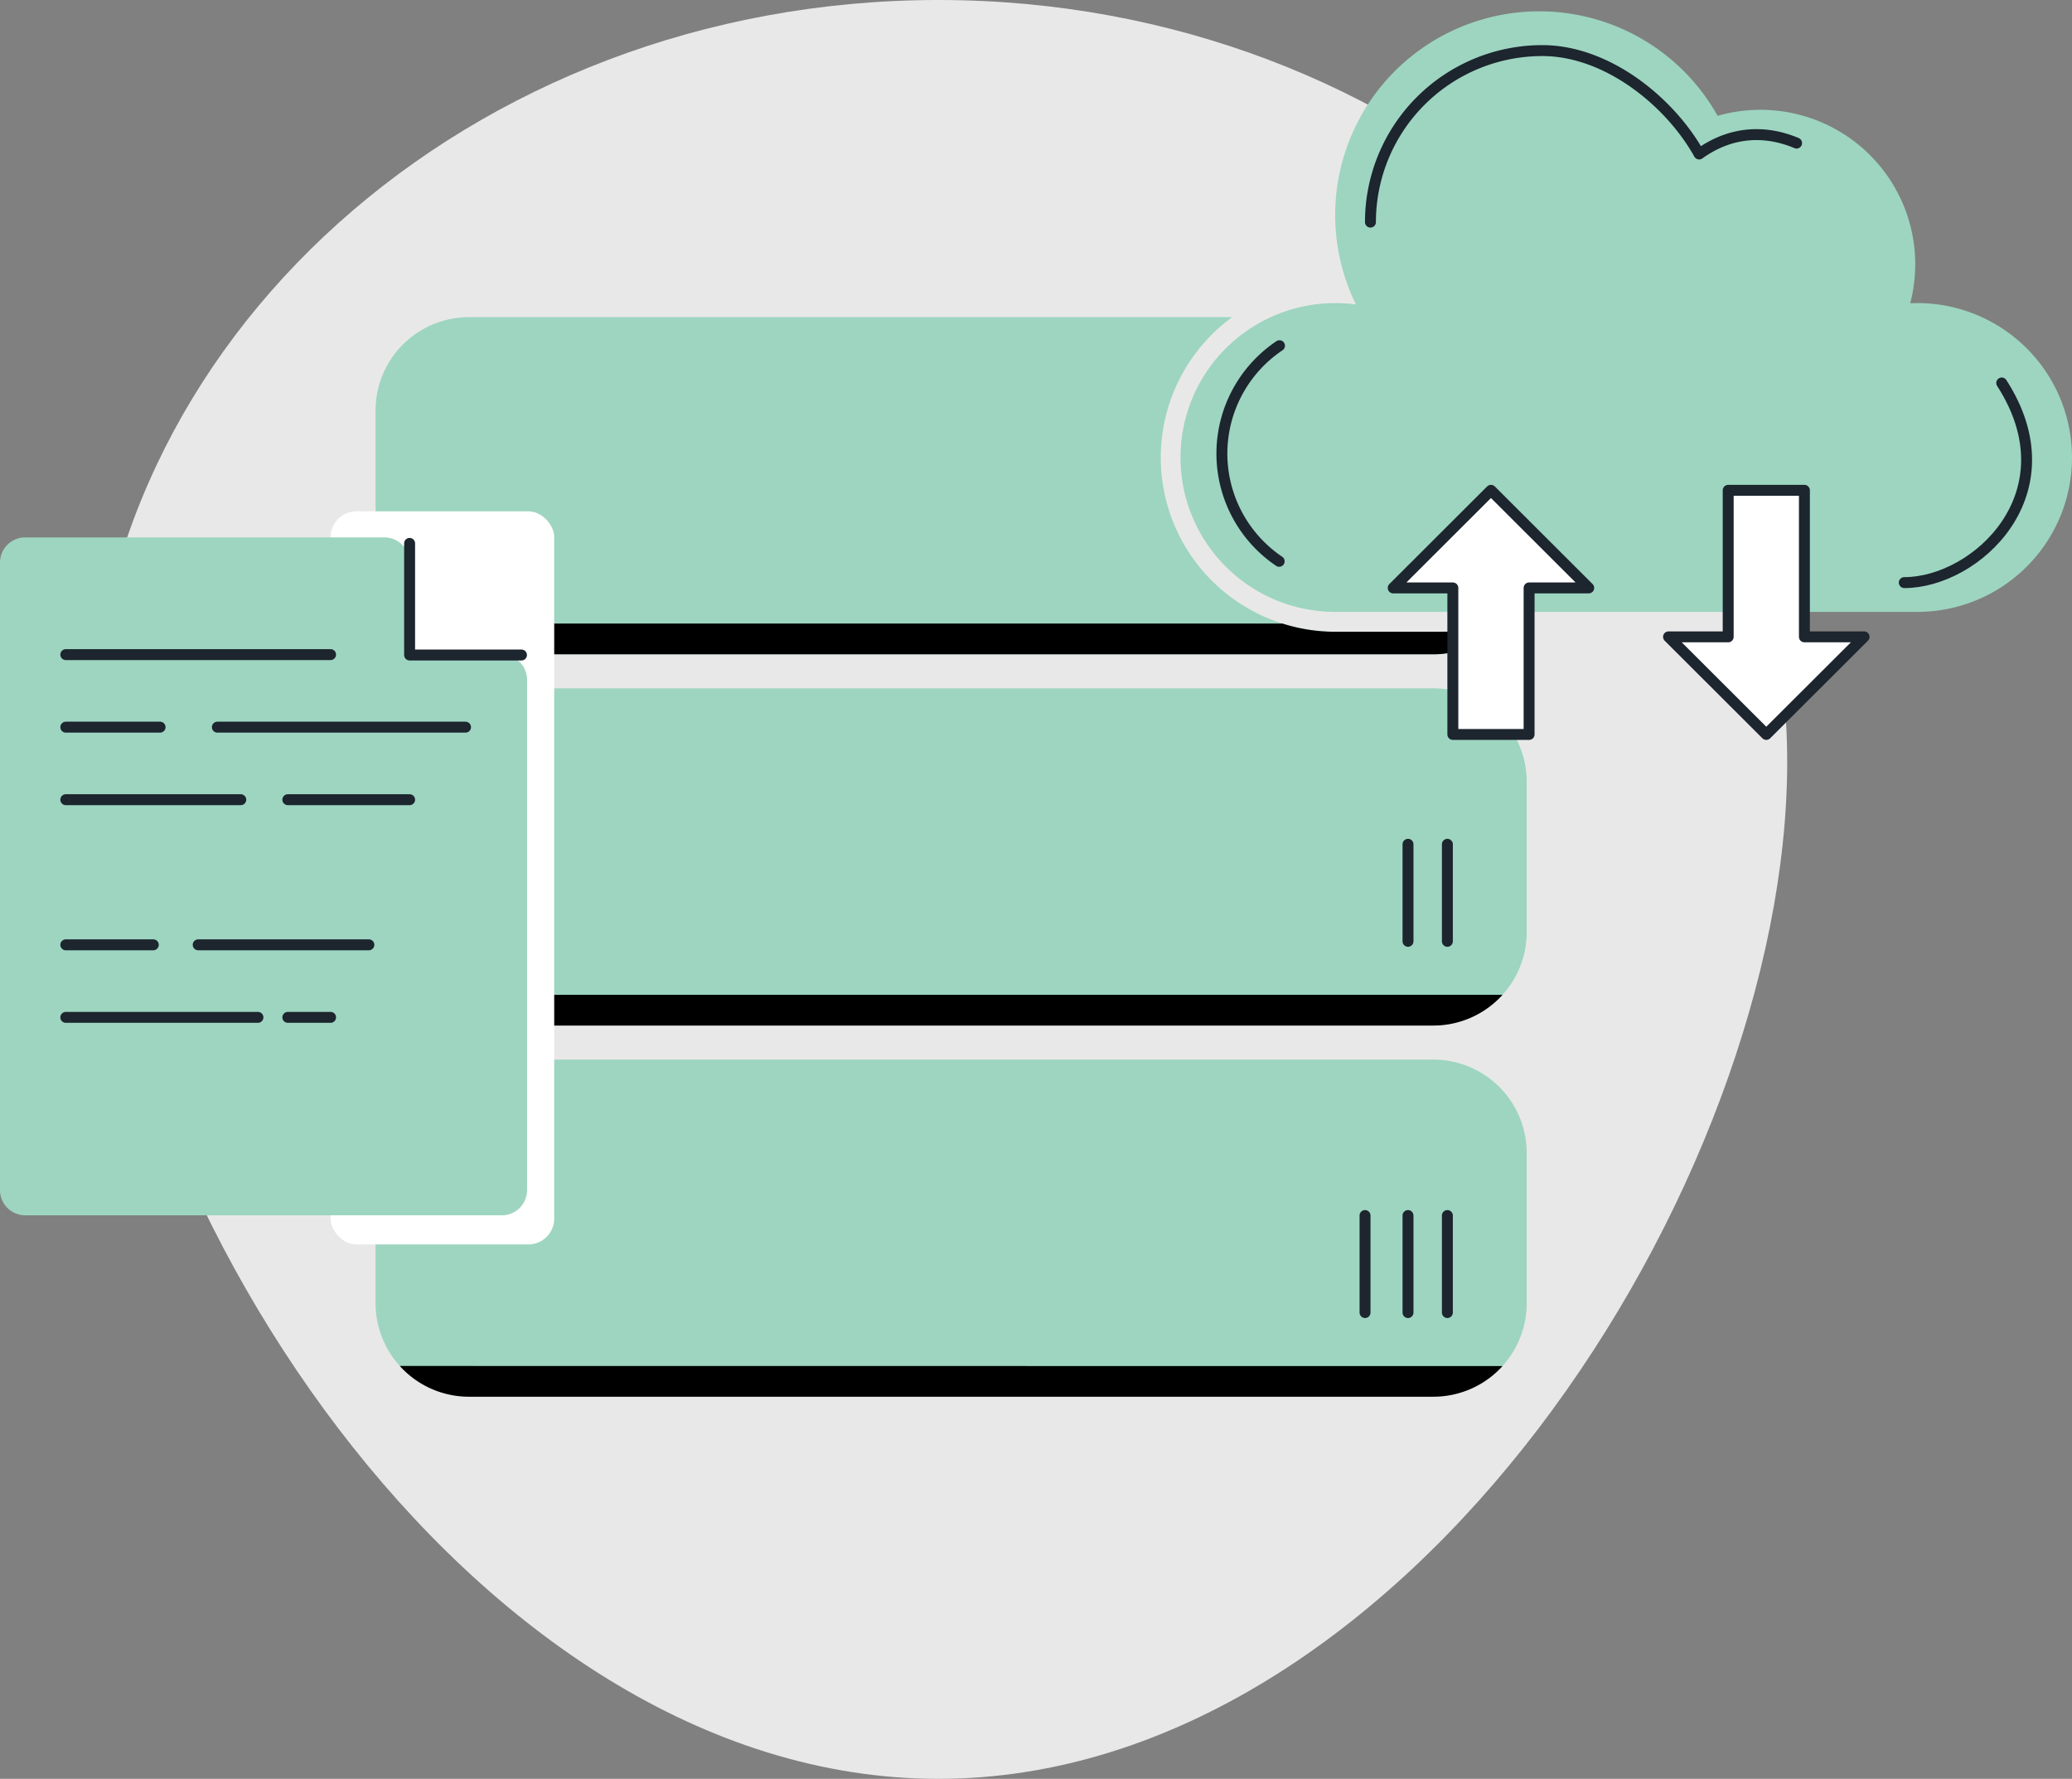 <?xml version="1.0" encoding="UTF-8" standalone="no"?>
<svg
   xmlns:dc="http://purl.org/dc/elements/1.1/"
   xmlns:cc="http://creativecommons.org/ns#"
   xmlns:rdf="http://www.w3.org/1999/02/22-rdf-syntax-ns#"
   xmlns:svg="http://www.w3.org/2000/svg"
   xmlns="http://www.w3.org/2000/svg"
   xmlns:sodipodi="http://sodipodi.sourceforge.net/DTD/sodipodi-0.dtd"
   xmlns:inkscape="http://www.inkscape.org/namespaces/inkscape"
   id="Layer_1"
   data-name="Layer 1"
   viewBox="0 0 758.163 650.752"
   version="1.1"
   sodipodi:docname="data-storage.svg"
   width="758.163"
   height="650.752"
   inkscape:version="1.0.1 (c497b03c, 2020-09-10)">
  <rect x="0" y="0" width="758.163" height="650.752" fill="#808080" stroke="none"/>
  <sodipodi:namedview
     pagecolor="#ffffff"
     bordercolor="#666666"
     borderopacity="1"
     objecttolerance="10"
     gridtolerance="10"
     guidetolerance="10"
     inkscape:pageopacity="0"
     inkscape:pageshadow="2"
     inkscape:window-width="767"
     inkscape:window-height="480"
     id="namedview550"
     showgrid="false"
     fit-margin-top="0"
     fit-margin-left="0"
     fit-margin-right="0"
     fit-margin-bottom="0"
     inkscape:zoom="0.27291829"
     inkscape:cx="343.38001"
     inkscape:cy="324.63247"
     inkscape:window-x="3078"
     inkscape:window-y="316"
     inkscape:window-maximized="0"
     inkscape:current-layer="Layer_1" />
  <defs
     id="defs478">
    <style
       id="style476">.cls-1{fill:#e9e8e8;}.cls-2{fill:#9dd5c0;}.cls-3,.cls-5{fill:none;}.cls-3{stroke:#1d252e;stroke-linecap:round;stroke-linejoin:round;stroke-width:4px;}.cls-4{fill:#fff;}</style>
  </defs>
  <path
     id="Oval"
     class="cls-1"
     d="m 343.38,650.752 c 171.52,0 310.57,-217.942 310.57,-371.93 C 653.95,124.835 514.9,0 343.38,0 171.86,0 32.81,124.835 32.81,278.823 c 0,153.988 139.05,371.93 310.57,371.93 z"
     style="stroke-width:0.999" />
  <path
     class="cls-2"
     d="m 546.73,231.092 a 34,33.922 0 0 1 -22.35,8.271 h -352.74 a 34.26,34.182 0 0 1 -34.21,-34.152 v -55.064 a 34.21,34.132 0 0 1 34.21,-34.132 h 279.23 a 63.83,63.684 0 0 0 37.68,115.077 z"
     id="path481"
     style="stroke-width:0.999" />
  <path
     d="m 546.73,231.092 a 34,33.922 0 0 1 -22.35,8.271 h -352.74 a 34.06,33.982 0 0 1 -25.35,-11.244 H 469.29 a 63.26,63.116 0 0 0 19.27,2.993 z"
     id="path483"
     style="stroke-width:0.999" />
  <line
     class="cls-3"
     x1="529.61"
     y1="173.044"
     x2="529.61"
     y2="208.543"
     id="line485" />
  <path
     class="cls-2"
     d="m 558.63,285.956 v 55.074 a 34.23,34.152 0 0 1 -34.25,34.142 h -352.74 a 34.25,34.172 0 0 1 -34.21,-34.142 v -55.074 a 34.22,34.142 0 0 1 34.21,-34.142 h 352.74 a 34.22,34.142 0 0 1 34.25,34.142 z"
     id="path487"
     style="stroke-width:0.999" />
  <path
     d="m 549.78,363.938 a 34.09,34.012 0 0 1 -25.4,11.234 h -352.74 a 34.05,33.972 0 0 1 -25.35,-11.234 z"
     id="path489"
     style="stroke-width:0.999" />
  <line
     class="cls-3"
     x1="529.61"
     y1="308.864"
     x2="529.61"
     y2="344.353"
     id="line491" />
  <line
     class="cls-3"
     x1="515.2"
     y1="308.864"
     x2="515.2"
     y2="344.353"
     id="line493" />
  <path
     class="cls-2"
     d="m 558.63,421.776 v 55.064 a 34.24,34.162 0 0 1 -34.25,34.112 h -352.74 a 34.26,34.182 0 0 1 -34.21,-34.152 v -55.024 a 34.22,34.142 0 0 1 34.21,-34.152 h 352.74 a 34.22,34.142 0 0 1 34.25,34.152 z"
     id="path495"
     style="stroke-width:0.999" />
  <path
     d="m 549.78,499.748 a 34.1,34.022 0 0 1 -25.4,11.204 h -352.74 a 34.06,33.982 0 0 1 -25.35,-11.244 z"
     id="path497"
     style="stroke-width:0.999" />
  <line
     class="cls-3"
     x1="529.61"
     y1="444.674"
     x2="529.61"
     y2="480.172"
     id="line499" />
  <line
     class="cls-3"
     x1="515.2"
     y1="444.674"
     x2="515.2"
     y2="480.172"
     id="line501" />
  <line
     class="cls-3"
     x1="499.48"
     y1="444.674"
     x2="499.48"
     y2="480.172"
     id="line503" />
  <rect
     class="cls-4"
     x="120.96"
     y="187.052"
     width="81.83"
     height="268.197"
     rx="9.46"
     id="rect505"
     style="stroke-width:0.999" />
  <path
     class="cls-2"
     d="m 192.86,248.702 v 186.673 a 9.24,9.219 0 0 1 -9.24,9.219 H 9.24 A 9.24,9.219 0 0 1 5.4177744e-6,435.375 V 205.82 A 9.24,9.219 0 0 1 9.24,196.591 H 140.64 a 9.25,9.229 0 0 1 9.24,9.229 v 24.434 a 9.24,9.219 0 0 0 9.24,9.219 h 24.5 a 9.25,9.229 0 0 1 9.24,9.229 z"
     id="path507"
     style="stroke-width:0.999" />
  <polyline
     class="cls-4"
     points="406.5 472.98 406.5 513.9 447.43 513.9"
     id="polyline509"
     transform="matrix(1,0,0,0.998,-256.62,-273.255)" />
  <polyline
     class="cls-3"
     points="406.5 472.98 406.5 513.9 447.43 513.9"
     id="polyline511"
     transform="matrix(1,0,0,0.998,-256.62,-273.255)" />
  <line
     class="cls-3"
     x1="24.08"
     y1="239.473"
     x2="120.96"
     y2="239.473"
     id="line513" />
  <line
     class="cls-3"
     x1="79.53"
     y1="266.012"
     x2="170.34"
     y2="266.012"
     id="line515" />
  <line
     class="cls-3"
     x1="24.08"
     y1="266.012"
     x2="58.57"
     y2="266.012"
     id="line517" />
  <line
     class="cls-3"
     x1="105.32"
     y1="292.551"
     x2="149.88"
     y2="292.551"
     id="line519" />
  <line
     class="cls-3"
     x1="24.08"
     y1="292.551"
     x2="88.1"
     y2="292.551"
     id="line521" />
  <line
     class="cls-3"
     x1="72.52"
     y1="345.64"
     x2="134.97"
     y2="345.64"
     id="line523" />
  <line
     class="cls-3"
     x1="24.08"
     y1="345.64"
     x2="56.09"
     y2="345.64"
     id="line525" />
  <line
     class="cls-3"
     x1="105.32"
     y1="372.179"
     x2="120.96"
     y2="372.179"
     id="line527" />
  <line
     class="cls-3"
     x1="24.08"
     y1="372.179"
     x2="94.38"
     y2="372.179"
     id="line529" />
  <path
     class="cls-2"
     d="m 700.79,110.916 c -0.61,0 -1.21,0 -1.82,0 a 56.62,56.491 0 0 0 -70.48,-68.533 74.69,74.52 0 0 0 -132.34,69.012 56.61,56.481 0 1 0 -7.61,112.453 h 212.25 a 56.62,56.491 0 1 0 0,-112.972 z"
     id="path531"
     style="stroke-width:0.999" />
  <path
     class="cls-3"
     d="M 657.38,52.34 C 646.31,47.701 633.78,47.701 621.73,56.331 610.99,37.105 587.98,18.508 564.35,18.508 a 62.89,62.747 0 0 0 -62.89,62.747"
     id="path533" />
  <path
     class="cls-3"
     d="m 696.79,213.133 c 26.33,0 61.66,-32.755 35.66,-73.023"
     id="path535" />
  <path
     class="cls-3"
     d="m 468.17,126.471 a 47.68,47.571 0 0 0 -0.11,78.87"
     id="path537" />
  <polygon
     class="cls-4"
     points="888.98,453.53 916.87,453.53 916.87,507.25 938.7,507.25 902.92,543.02 867.15,507.25 888.98,507.25 "
     id="polygon539"
     transform="matrix(1,0,0,0.998,-256.62,-273.255)" />
  <polygon
     class="cls-3"
     points="888.98,453.53 916.87,453.53 916.87,507.25 938.7,507.25 902.92,543.02 867.15,507.25 888.98,507.25 "
     id="polygon541"
     transform="matrix(1,0,0,0.998,-256.62,-273.255)" />
  <polygon
     class="cls-4"
     points="788.23,543.02 816.13,543.02 816.13,489.31 837.95,489.31 802.18,453.53 766.41,489.31 788.23,489.31 "
     id="polygon543"
     transform="matrix(1,0,0,0.998,-256.62,-273.255)" />
  <polygon
     class="cls-3"
     points="788.23,543.02 816.13,543.02 816.13,489.31 837.95,489.31 802.18,453.53 766.41,489.31 788.23,489.31 "
     id="polygon545"
     transform="matrix(1,0,0,0.998,-256.62,-273.255)" />
  <rect
     class="cls-5"
     width="1200"
     height="1200"
     id="rect547"
     x="-256.62"
     y="-275.368" />
</svg>
